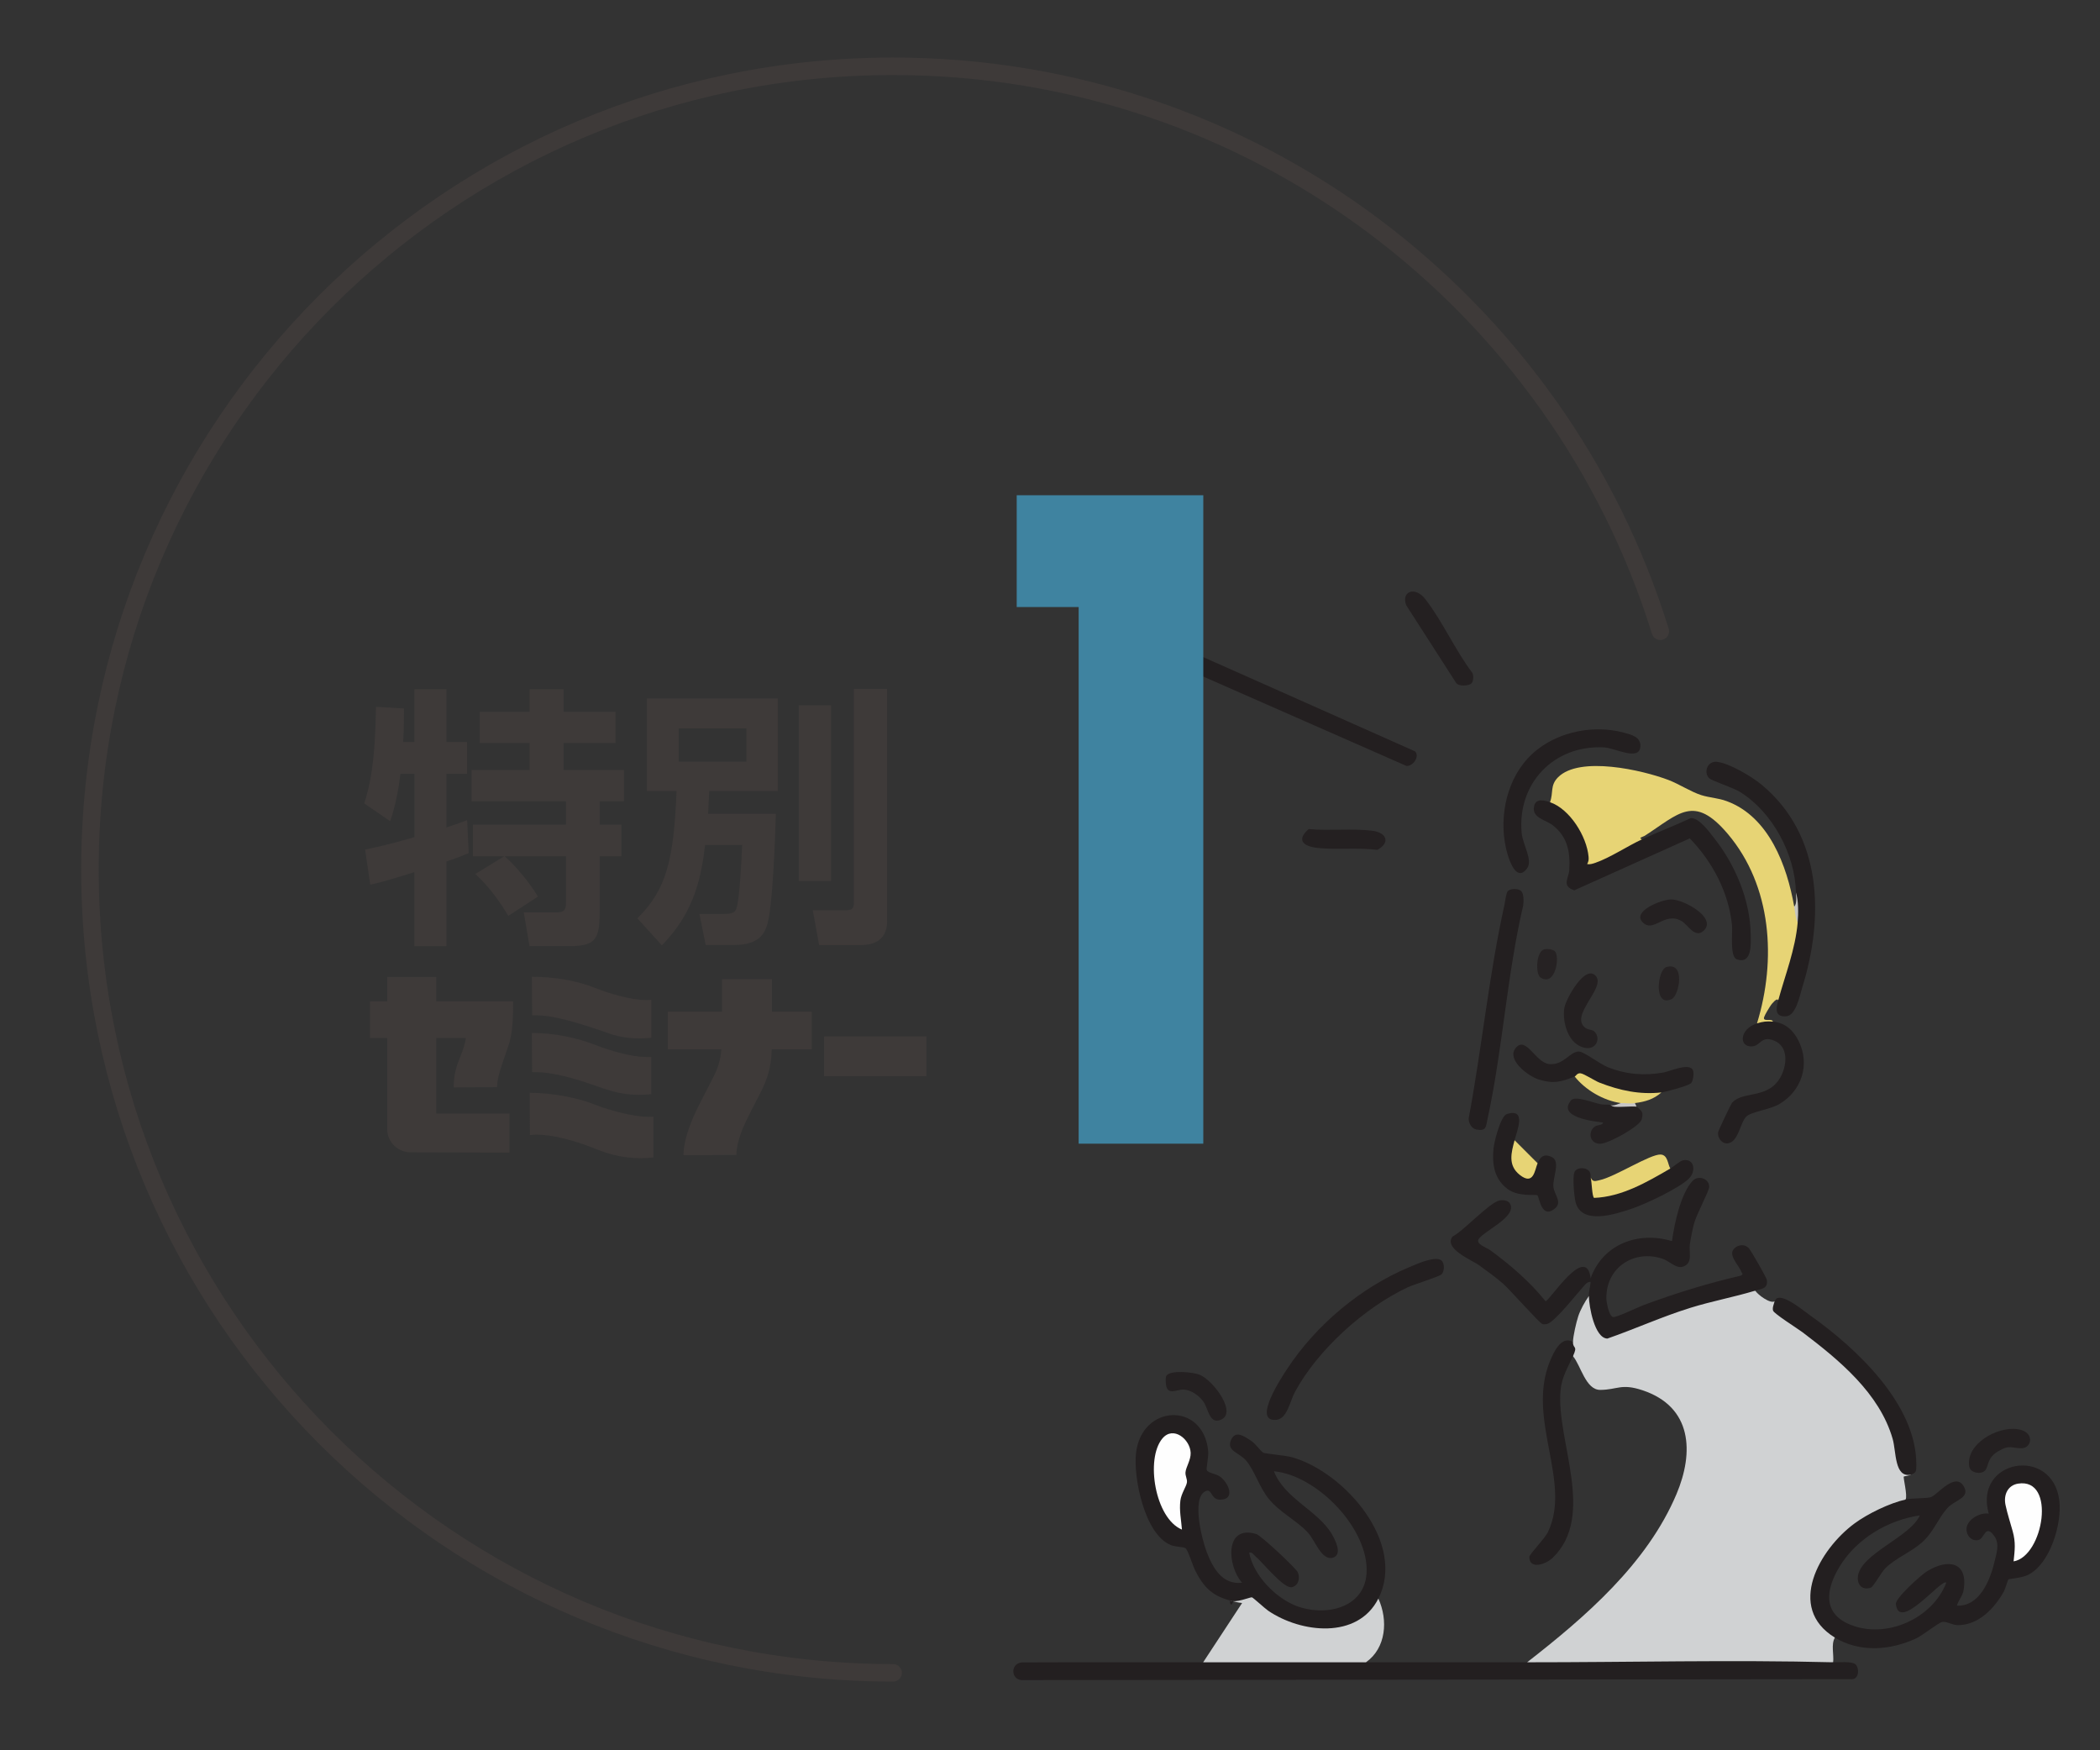 <?xml version="1.0" encoding="UTF-8"?>
<svg xmlns="http://www.w3.org/2000/svg" xmlns:xlink="http://www.w3.org/1999/xlink" viewBox="0 0 480 400">
  <rect x="0" y="0" width="480" height="400" fill="#333333" stroke="none"/>
  <defs>
    <style>
      .cls-1, .cls-2 {
        fill: none;
      }

      .cls-3 {
        fill: #e7d475;
      }

      .cls-4 {
        fill: #231f20;
      }

      .cls-5 {
        fill: #3f83a0;
      }

      .cls-6 {
        fill: #242021;
      }

      .cls-7 {
        isolation: isolate;
      }

      .cls-8 {
        fill: #3e3a39;
      }

      .cls-2 {
        stroke: #3e3a39;
        stroke-linecap: round;
        stroke-linejoin: round;
        stroke-width: 4px;
      }

      .cls-9 {
        fill: #d0d2d3;
      }

      .cls-10 {
        fill: #fefefe;
      }

      .cls-11 {
        fill: #c6c5c1;
      }

      .cls-12 {
        fill: #262223;
      }

      .cls-13 {
        fill: #c7c6c6;
      }
    </style>
    <clipPath id="clippath">
      <rect class="cls-1" x="217.67" y="179.2" width="218.54" height="253.14"/>
    </clipPath>
    <clipPath id="clippath-1">
      <rect class="cls-1" x="217.03" y="177.4" width="223.8" height="278.59"/>
    </clipPath>
    <clipPath id="clippath-2">
      <rect class="cls-1" x="217.03" y="177.4" width="223.8" height="278.6"/>
    </clipPath>
  </defs>
  <g class="cls-7">
    <g id="_レイヤー_1" data-name="レイヤー 1">
      <path class="cls-2" d="M379.5,144.26C356.29,69.47,286.56,15.15,204.14,15.15,102.76,15.15,20.56,97.34,20.56,198.73s82.2,183.57,183.58,183.57"/>
      <path class="cls-8" d="M106.48,237.22h-6.77v17.27h16.73v8.92l-22.45-.06c-1.56,0-2.86-.53-3.91-1.56-1.04-1.06-1.57-2.3-1.57-3.76v-20.81h-3.93v-8.37h3.93v-5.57h11.2v5.57h17.57c0,2.89-.09,5.05-.28,6.48-.17,1.42-.46,2.72-.86,3.87-.55,1.56-1.12,3.21-1.68,4.95-.57,1.74-.84,3.18-.84,4.3l-9.92.06c0-1.43.16-2.74.45-3.93.2-.83.61-1.98,1.19-3.44.61-1.46.98-2.76,1.15-3.93"/>
      <path class="cls-8" d="M149.34,264.49c-.93.14-1.91.2-2.94.2-2.18,0-4.33-.28-6.47-.84-1.26-.34-3.01-.94-5.22-1.85-1.9-.72-3.93-1.36-6.13-1.88-2.18-.54-4.18-.81-5.96-.81-.4,0-.9.03-1.49.1l-.06-9.66c2.63,0,5.29.26,8,.77,2.71.52,5.05,1.17,7.04,1.97,1.66.66,3.67,1.29,6.04,1.86,2.38.58,4.39.88,6.05.88.53,0,.91-.02,1.15-.05v9.3ZM148.85,237.17c-1,.1-1.93.15-2.78.15-2,0-4-.28-5.97-.84-2.29-.8-4.01-1.38-5.13-1.74-2.99-.97-5.45-1.65-7.37-2.07-1.92-.42-3.48-.62-4.68-.62h-1.29l-.06-8.82c2.67,0,5.23.22,7.73.67,2.48.44,4.76,1.09,6.82,1.91,1.75.7,3.6,1.3,5.53,1.8,2.38.63,4.41.94,6.06.94.54,0,.92-.02,1.16-.05v8.66ZM148.85,250.06c-1,.1-1.94.15-2.84.15-2.03,0-4.07-.28-6.12-.84-.73-.19-2.46-.76-5.18-1.72-1.97-.68-3.91-1.27-5.87-1.73-2.43-.58-4.47-.89-6.12-.89h-1.1l-.06-8.96c2.59,0,5.15.26,7.7.77,2.53.52,4.82,1.17,6.84,1.97,1.75.7,3.6,1.29,5.53,1.8,2.38.63,4.41.94,6.06.94h1.16v8.51Z"/>
      <path class="cls-8" d="M176.42,231.2h9.12v8.61h-9.16c0,1.72-.22,3.42-.66,5.12-.46,1.7-1.15,3.4-2.08,5.13-1.89,3.65-3.08,6.03-3.58,7.16-1.16,2.68-1.74,4.93-1.74,6.72l-12.09.06c0-2.39.79-5.37,2.34-8.92.46-1.09,1.98-4.11,4.54-9.05.52-1.03.93-2.03,1.21-3.02.28-.98.47-2.04.57-3.2h-12.24v-8.61h12.39v-7.42h11.4v7.42Z"/>
      <rect class="cls-8" x="188.36" y="236.87" width="23.4" height="9.06"/>
      <path class="cls-8" d="M83.46,194.14c1.62-.31,4.47-.88,11.26-2.81v-14.49h-3.18c-.49,3.85-1.25,7.71-2.36,10.83l-5.92-4.05c1.31-4.22,2.49-9.14,2.68-22.08l6.4.38c0,2.24,0,4.54-.19,7.65h2.56v-12.07h7.33v12.07h4.73v7.28h-4.73v12.25c2.99-1,3.49-1.18,4.73-1.68l.37,7.54c-1.24.49-2.11.93-5.1,1.92v19.35h-7.33v-16.92c-3.42,1.07-7.54,2.37-10.08,2.86l-1.18-8.02ZM115.24,195.69h-7.15v-7.22h21.28v-5.35h-21.58v-7.15h13.25v-6.15h-11.39v-7.15h11.39v-5.17h7.77v5.17h11.88v7.15h-11.88v6.15h13.81v7.15h-5.55v5.35h4.99v7.22h-4.99v12.5c0,6.34-.8,8.03-6.9,8.03h-9.14l-1.31-7.71h7.65c2,0,2-1.11,2-2.61v-10.21h-13.99c2.86,2.55,5.91,6.41,7.58,9.21l-6.77,4.41c-3.37-5.66-6.17-8.27-7.54-9.58l6.59-4.04Z"/>
      <path class="cls-8" d="M161.16,193.14c-.81,6.54-2.11,15.06-9.88,22.9l-5.6-6.17c6.66-6.54,8.33-13.36,8.96-29.11h-6.78v-21.15h29.92v21.15h-15.68c-.12,2.23-.12,3.05-.25,5.22h15.49c-.12,3.92-.67,22.09-2.11,25.75-.49,1.37-1.62,4.23-7.34,4.23h-6.59l-1.43-7.09h5.6c2.11,0,2.54-.44,2.85-1.25.69-1.93,1.18-10.58,1.31-14.5h-8.47ZM155.13,174.05h15.5v-7.59h-15.5v7.59ZM182.56,161.16h7.39v40.18h-7.39v-40.18ZM195.18,157.44h7.59v53.06c0,4.41-3.12,5.47-5.85,5.47h-9.7l-1.44-7.96h7.77c1.56,0,1.63-.74,1.63-2.23v-48.33Z"/>
      <g>
        <path class="cls-9" d="M401.19,294.96c.67,1,3.44,3.05,4.45,2.43.56.22.71.86.47,1.91,12.83,8.99,26.87,18.93,28.62,35.84.58.74,1.27,1.37,2.05,1.89-.64.26-1.56.35-1.62.41-.2.18.88,4.3.41,5.26l-.51.96c-11.39,2.34-28.65,19.08-15.94,29.44l.28,1.15c-.91,1.55-.19,3.87-.4,5.66-2.1.35-4.21.67-6.34.68-19.09.07-38.2.13-57.29.12-1.06,0-2.11-.13-3.17-.26s-2.12-.33-3.17-.54c13.32-10.36,27.44-22.55,34.16-38.44,4.06-9.6,3.6-19.97-7.77-23.75-4.87-1.62-5.7-.11-9.64-.08-3.35.02-4.46-5.61-6.24-7.7-.16-.39-.78-2.7-.53-2.93.15-.13.33-.23.53-.31.02-1.37.74-4.47,1.2-5.88.49-1.51,1.51-3.33,2.44-4.64l.83.56c-.22,1.31,1.78,8.89,3.3,8.39,10.39-4.18,20.88-8.09,31.84-10.42l2.04.25Z"/>
        <path class="cls-4" d="M281.07,365.74c-4.08-1.07-6.03-3.14-7.9-6.86-.49-.96-1.68-4.76-2.21-5.07-.59-.34-2.22-.26-3.34-.71-5.98-2.38-8.62-15.42-7.95-21.08,1.32-11.15,15.41-11.69,16.49-.4.13,1.31-.49,3.89-.33,4.35.21.64,2.1.82,3.01,1.47,1.95,1.38,3.69,5.33-.01,5.29-2.18-.02-1.74-2.83-3.43-1.86-3.04,1.74-.64,11.02.4,13.77,1.38,3.64,3.58,7.61,8.1,7.07-3.37-3.75-4.12-13.35,3.25-11.13,1.08.32,9.04,7.78,9.48,8.72.61,1.32.16,3.1-1.36,3.43-1.84.41-6.68-5.72-8.34-7.08-.46-.37-.65-.98-1.41-.81.96,5.1,5.91,10.26,10.71,12.14,6.48,2.54,15.56.65,16.12-7.35.7-10.05-11.19-22.46-21.16-23.39,2.37,6.23,10.13,9,13.27,14.43.76,1.31,2.47,4.64.19,5.32-2.58.76-4.08-4.04-5.76-5.81-2.6-2.75-6.38-4.55-8.91-7.67-2.16-2.67-3.11-6.21-5.1-8.65-1.56-1.91-4.62-2.21-3.5-4.78,1-2.28,2.97-.87,4.51.14,1.19.77,2.25,2.45,2.89,2.78.42.22,5.14.62,6.62,1.05,11.93,3.43,26.09,19.55,19.64,32.33.45,2.26-2,4.24-3.79,5.4-7.64,4.94-19.33,1.15-25.37-4.82-1.21.39-2.54.4-4,.03-.37,1.08-.67.9-.81-.2Z"/>
        <path class="cls-4" d="M435.57,342.68c1.55-.35,4.83-.19,5.8-.54,1.5-.54,5.53-5.85,7.5-2.44,1.54,2.66-2.1,3.08-3.8,5-2.16,2.43-3.12,5.5-5.86,7.89-2.4,2.1-6.07,3.58-8.31,5.84-.88.89-2.69,4.19-3.28,4.4-1.92.67-3.15-.61-2.96-2.52.51-5.18,12.07-9.1,14.15-13.99-7.32,1.07-14.51,5.36-18.37,11.76-3.07,5.1-3.95,10.61,2.49,13.22,8.22,3.32,18.78-1.38,21.94-9.61-1.03-1.07-10.82,11.43-11.53,4.88-.14-1.34,5.72-6.61,7.12-7.48,4.7-2.91,9.47-2.27,8.36,4.32-.24,1.43-1.19,2.24-1.52,3.53,5.07.26,7.56-5.69,8.54-9.85.48-2.03,1.32-4.27-.05-6.12-2.02-2.74-2.17.59-3.53.96-1.7.45-2.99-1.25-2.74-2.81.32-2.02,3.15-3.52,5.05-3.2-3.51-12.42,14.61-15.56,16.13-2.99.64,5.28-2.09,14.51-7.18,17-1.44.7-4.21.86-4.45,1.01-.13.08-.72,2.2-1.05,2.79-2.16,3.81-5.74,7.67-10.53,7.67-1.17,0-2.52-.9-3.56-.73-.76.12-4.55,3.11-5.95,3.76-5.93,2.75-12.92,3.28-18.6-.2-11.16-6.84-3.47-20.17,4.48-26.05,3.03-2.24,8.05-4.67,11.7-5.49Z"/>
        <path class="cls-3" d="M410.09,207.19l.47.15.34,3.49c.18.25.35.5.47.77.78,1.81-2.79,13.27-3.76,15.9l-1.16,1.12c-.24-.78-1.53.89-1.62,1.01-.39.56-1.46,2.31-1.61,2.84-.33,1.18,1.77.14,2.02,1-.42.99-3.02,1.29-3.64.4,4.45-14.46,3.41-31.37-6.67-43.28-7.76-9.17-11.15-4.62-19.01.43-.32.2-1.58.46-.61.79l-.41,1.09c-1.5,1.01-10.76,6.01-11.91,5.36-.21-.12-.41-.26-.61-.41.07-5.39-2.93-11.05-7.84-13.57l-.25-.97c.81-2.15-.03-3.79,1.82-5.66,4.91-4.97,19.35-1.65,25.27.61,2.45.94,5.13,2.71,7.47,3.45,1.91.61,3.85.64,5.88,1.4,9.64,3.58,13.73,14.77,15.37,24.06Z"/>
        <path class="cls-4" d="M275.01,379.89c12.4-1.01,24.81-1,37.21,0,12.26,0,24.54,0,36.8,0,23.2.01,46.83-.59,69.97,0,1.24.03,4.37-.29,5.16.5.83.83.8,3.15-.69,3.36l-189.53.21c-2.85.26-3.18-3.79-.35-4.04,13.81-.06,27.63-.01,41.43-.03Z"/>
        <path class="cls-4" d="M401.19,294.96c-4.85,1.47-9.96,2.41-14.87,3.94-6.45,2.01-12.55,4.79-18.92,7.01-2.92-.08-4.21-7.35-4.23-9.73-.01-1.27.39-2.44.4-3.24-.76-.23-.76-.58,0-.81,2.76-7.77,10.88-10.84,18.6-8.49.53-3.91,1.97-10.79,4.67-13.73,1.4-1.53,3.94-.44,3.83,1.36-.06,1.05-2.89,6.21-3.45,8.32-.37,1.42-.74,3.25-.96,4.7-.28,1.85.72,4.23-1.38,5.11-1.71.72-3.13-1.15-4.92-1.75-6.52-2.16-12.92,2.08-12.79,9.12.02.93.59,3.96,1.51,4.22.68.19,5.69-2.24,6.91-2.7,7.31-2.71,14.74-5.02,22.35-6.77.65-.46.22-.46.07-.88-.56-1.56-3.25-3.9-1.51-5.41.94-.82,2.34-.95,3.24.04.51.56,4.01,6.65,4.11,7.24.34,2.07-1.37,2.05-2.67,2.44Z"/>
        <path class="cls-9" d="M315.05,365.33c2.25,4.91,1.8,11.29-2.83,14.56-12.4,0-24.81-.01-37.21,0l8.9-13.55c-1.07-.08-1.85-.35-2.83-.6,1.36.69,4.57-.73,5.06-.7.24.02,2.98,2.55,3.71,3.05,7.48,5.11,20.47,6.62,25.2-2.76Z"/>
        <path class="cls-4" d="M354.28,183.33c4.54,1.55,8.41,7.81,8.82,12.46.06.71,0,1.06-.32,1.69.7.11,1.26-.09,1.91-.31,3.35-1.16,7.36-3.85,10.63-5.35,3.66-1.68,7.49-3.14,11.15-4.85,1.89-.13,4.31,3.26,5.41,4.66,4.75,6.04,8.14,14.05,8.28,21.82.04,2.27.35,6.95-3.14,5.81-1.69-.55-.97-6.1-1.13-7.78-.73-7.5-4.48-14.55-9.65-19.88l-26.41,11.87c-2.97-1.01-1.26-2.73-1.14-4.62.26-4.08-.38-7.64-3.8-10.27-1.69-1.3-5-1.67-4.18-4.56.47-1.64,2.43-1.08,3.57-.69Z"/>
        <path class="cls-4" d="M406.45,228.63c1.6-5.85,3.91-11.65,4.45-17.8-.19-2.29-.33-4.58-.4-6.88-.2-8.75-5.36-18.37-12.81-22.98-1.54-.95-6.4-2.53-7-3.11-1.37-1.3-.45-3.97,1.71-3.76,2.81.27,7.99,3.36,10.2,5.19,14.02,11.58,14.37,30.29,9.31,46.5-.58,1.87-1.41,6.33-3.67,6.47-2.68.16-2.28-1.86-1.79-3.63Z"/>
        <path class="cls-4" d="M323.43,171.7c1.17,1.18-.48,3.47-1.96,3.34l-53.91-23.71c-1.93-2.38.5-4.58,3.1-3.1l52.76,23.47Z"/>
        <path class="cls-4" d="M347.71,203.65c.62.62.57,2.41.45,3.28-3.72,15.91-4.71,33.03-8.17,48.87-.38,1.73-.24,2.74-2.49,2.35-1.13-.2-1.84-1.48-1.8-2.57,3.03-16.19,4.62-32.78,8.19-48.87.17-.77.34-2.61.77-3.07.61-.63,2.43-.62,3.05,0Z"/>
        <path class="cls-4" d="M329.51,291.22c-.56.55-6.33,2.31-7.74,2.97-9.88,4.63-20.61,14.31-25.8,23.95-1.12,2.07-1.74,6.09-4.22,6.34-5.69.57,1.35-9.95,2.5-11.7,6.56-9.97,16.77-18.54,27.8-23.16,1.64-.69,5.99-2.68,7.39-1.58.82.65.72,2.54.07,3.18Z"/>
        <path class="cls-4" d="M363.58,292.13c.03.25,0,.55,0,.81-.8.01-1.14.49-1.61,1.02-1.52,1.67-6.71,8.3-8.39,8.63-.37.07-.65.1-1.03,0-.66-.18-7.47-7.9-9-9.23-1.63-1.42-3.72-2.95-5.49-4.22-1.65-1.18-8.13-3.77-6.06-6.54,2.49-1.25,8.57-7.89,10.78-8.26.96-.16,2.21,0,2.53,1.09.84,2.84-5.67,5.68-7.22,7.59-1.03,1.26,1.53,1.96,2.57,2.72,4.64,3.4,8.99,7.14,12.61,11.64.87,0,9.28-13.36,10.31-5.25Z"/>
        <path class="cls-4" d="M359.54,306.69c-.03,1.69,1.17.67,0,3.24s-2.58,4.79-2.85,7.87c-1,11.45,8.18,28.63-1.81,38.23-1.56,1.5-5.32,2.75-5.32-.2,0-.64,3.53-4.17,4.26-5.71,5.48-11.46-4.9-25.7.38-38.85.81-2.02,2.63-6.19,5.33-4.58Z"/>
        <path class="cls-4" d="M405.64,297.38c.11-.07.18-.6.67-.74,1.87-.53,5.87,2.87,7.54,4.05,10.38,7.36,24.26,20.25,24.17,34.1,0,1.62-.08,1.75-1.25,2.23-3.79.74-3.32-5.25-4.16-8.18-3-10.45-12.27-18.05-20.56-24.34-1.12-.85-6.58-4.27-6.78-4.98s.2-1.46.35-2.14Z"/>
        <path class="cls-4" d="M349.16,173.36c5.34-5.83,14.47-7.98,22.02-5.92,1.72.47,3.89.96,3.76,3.15-.21,3.45-5.78.34-8.34.21-11.45-.56-19.84,8.23-18.79,19.6.24,2.61,2.64,6.21,1.21,8.1-2.27,3-3.86-1.33-4.43-3.26-2.15-7.29-.63-16.2,4.57-21.88Z"/>
        <path class="cls-4" d="M359.94,246.02c-3.14,1.22-4.76,1.73-8.18.7-2.37-.72-7.45-4.49-5.36-7.16,2.38-3.03,4.55,3.32,7.71,3.62,3.33.32,4.78-2.98,6.84-2.86,1.19.07,4.78,2.88,6.57,3.58,4.21,1.66,8.29,1.98,12.73,1.2,1.42-.25,6.05-2.38,6.74-.44.23.66.03,2.35-.46,2.87-.59.62-5.75,2.01-6.77,2.12-6.16,2.44-13.18-.86-18.68-3.57-.34.38-.65.24-1.14-.07Z"/>
        <path class="cls-4" d="M405.24,233.48c2.81.26,4.66,1.96,5.88,4.43,2.63,5.34.74,11.28-4.3,14.34-2.2,1.34-6.42,1.77-7.63,2.89-1.48,1.37-1.8,5.93-4.33,6.16-1.27.12-2.3-1.23-2.16-2.51.04-.37,2.92-6.46,3.23-6.8,2.59-2.84,8.49-.6,11.26-6.25,1.27-2.59,1.57-6.58-1.65-7.91-2.99-1.23-3.09,1.13-4.98,1.3-3.18.28-3.02-3.96,1.04-5.25,1.32-.42,2.25-.53,3.64-.4Z"/>
        <path class="cls-4" d="M381.78,267.05c.78-.45,2.14-1.67,2.82-1.85,2.57-.65,3.27,2.4,1.37,4.21-2.31,2.21-9.85,5.76-13,6.82-3.63,1.22-11.47,3.85-12.84-1.49-.31-1.22-.8-6.16-.16-7.06.73-1.02,2.79-.94,3.41.19.25.45.11.86.2,1.2.9.88,1.33,2.16,1.29,3.82,5.66-.35,10.76-3.21,15.58-6l1.33.16Z"/>
        <path class="cls-4" d="M346.19,260.58l.51,1.06c-1.99,3.22,2.48,10.77,3.83,4.33l.91-.14c.64-1.52,1.52-2.23,3.24-1.42,2.13,1.01.14,4.71.39,6.89.2,1.71,2.05,3.43.4,4.83-3.17,2.68-3.6-2.55-4.07-2.97-.27-.24-4.37.42-6.84-1.45-3.03-2.3-3.54-5.64-3.18-9.26.15-1.51,1.6-7.41,3.06-7.86,4.56-1.4,2.3,3.85,1.74,5.99Z"/>
        <path class="cls-6" d="M336.38,156.13c-.56.64-2.97.82-3.56-.08l-11.4-17.73c-1.21-3.22,2.06-4.35,4.31-1.47,3.87,4.94,6.88,11.71,10.72,16.81.45.55.34,2-.07,2.47Z"/>
        <path class="cls-6" d="M368.03,252.49c2.17-.07,4.19.07,6.07.4.93.94,1.7,1.06,1.13,2.95-.49,1.62-7.54,5.51-9.43,5.55-2.36.06-2.94-2.54-1.4-3.84.71-.6,1.85-.27,2.01-1.02-2.39-.27-10.55-1.26-7.3-5.08.96-1.13,5.22.64,6.82.92.76.13,1.44.03,2.1.11Z"/>
        <path class="cls-3" d="M381.78,267.05c-5.35,3.12-11.11,6.47-17.42,6.71-.48-.35-.5-3.58-.78-4.68.54,1.15,1.02.84,2.03.63,3.46-.72,11.58-5.98,13.96-5.86,1.66.08,1.62,2.19,2.21,3.21Z"/>
        <path class="cls-6" d="M364.28,235.61c1.71,1.37.77,4.4-2.02,3.86-3.73-.73-5.17-5.66-4.72-8.99.29-2.1,4.87-10.4,7.28-7.35,2.15,2.72-6.14,8.98-2.46,11.77.6.46,1.54.42,1.91.71Z"/>
        <path class="cls-6" d="M299.15,189.47c4.54.43,10.05-.17,14.43.37,3.39.42,4.28,2.7,1.25,4.39-4.42-.57-9.39.02-13.69-.45-3.2-.35-4.94-1.77-2-4.32Z"/>
        <path class="cls-6" d="M266.58,314.44c.85-1.4,6.07-.88,7.61-.27,3.18,1.27,9.14,9.3,4.37,10.45-2.17.52-2.45-2.91-3.56-4.39-1.02-1.37-2.89-2.68-4.64-2.67-1.23,0-3.21,1.22-3.76-.65-.15-.51-.25-2.09-.01-2.48Z"/>
        <path class="cls-6" d="M453.68,336.11c-.92.93-3.31.51-3.56-.92-.9-5.16,6.39-9.25,11.03-8.58,4.04.58,3.31,4.34.93,4.36s-2.68-.89-5.36.7-2.09,3.46-3.04,4.44Z"/>
        <path class="cls-6" d="M375.42,210.73c-2.4-2.52,4.44-5.19,6.57-5.18,2.88.01,10.46,4.17,7.47,7.1-2.02,1.98-3.67-1.35-5.1-2.16-4.01-2.27-6.41,2.9-8.94.24Z"/>
        <path class="cls-3" d="M379.76,249.66c-1.78,1.57-3.75,2.14-6.07,2.43-.48.68-2.63.65-3.24,0-3.92-.57-8.07-2.97-10.52-6.07.31-.12.52-.82,1.34-.73s3.22,1.7,4.33,2.13c4.61,1.79,9.13,2.78,14.14,2.24Z"/>
        <path class="cls-3" d="M351.45,265.84c-.66,1.56-.89,5.18-4.08,2.66-2.8-2.22-1.9-5.17-1.18-7.92l5.26,5.26Z"/>
        <path class="cls-12" d="M380.85,221.02c4.44-1.38,3.02,6.47,1.24,7.31-4.21,1.98-3.23-6.69-1.24-7.31Z"/>
        <path class="cls-12" d="M355.39,217.4c1.24,1.24.11,8.19-3.27,6-1.18-.77-1.05-5.9.83-6.44.64-.19,1.98-.02,2.45.44Z"/>
        <path class="cls-13" d="M373.69,252.09c.16.22.24.64.4.81-1.66-.11-3.45.16-5.09.02-.53-.05-.88-.41-.98-.42.79.41,2.26-.4,2.43-.4,1.25-.06,1.75.19,3.24,0Z"/>
        <path class="cls-11" d="M410.9,210.83c-.51-1-.6-2.48-.81-3.64.7-.65.43-2.24.4-3.24.61,1.82.58,4.87.4,6.88Z"/>
        <path class="cls-10" d="M270.15,349.56c-6.14-2.54-8.38-16.18-4.45-20.83,2.49-2.95,6.31.19,6.45,3.27.07,1.63-1.08,3.28-1.18,4.46-.08.83.43,1.55.33,2.31-.12.93-1.3,2.54-1.5,4.17-.28,2.3.19,4.39.36,6.63Z"/>
        <path class="cls-10" d="M460.25,356.84c.27-2.61.51-4.29-.2-6.88-.54-1.99-1.2-3.91-1.65-6.04-.48-2.24.48-4.48,2.88-4.86,8.79-1.39,5.8,16.62-1.03,17.77Z"/>
      </g>
      <polygon class="cls-5" points="275.04 113.18 275.04 261.37 246.55 261.37 246.55 138.73 232.39 138.73 232.39 113.18 275.04 113.18"/>
    </g>
  </g>
</svg>